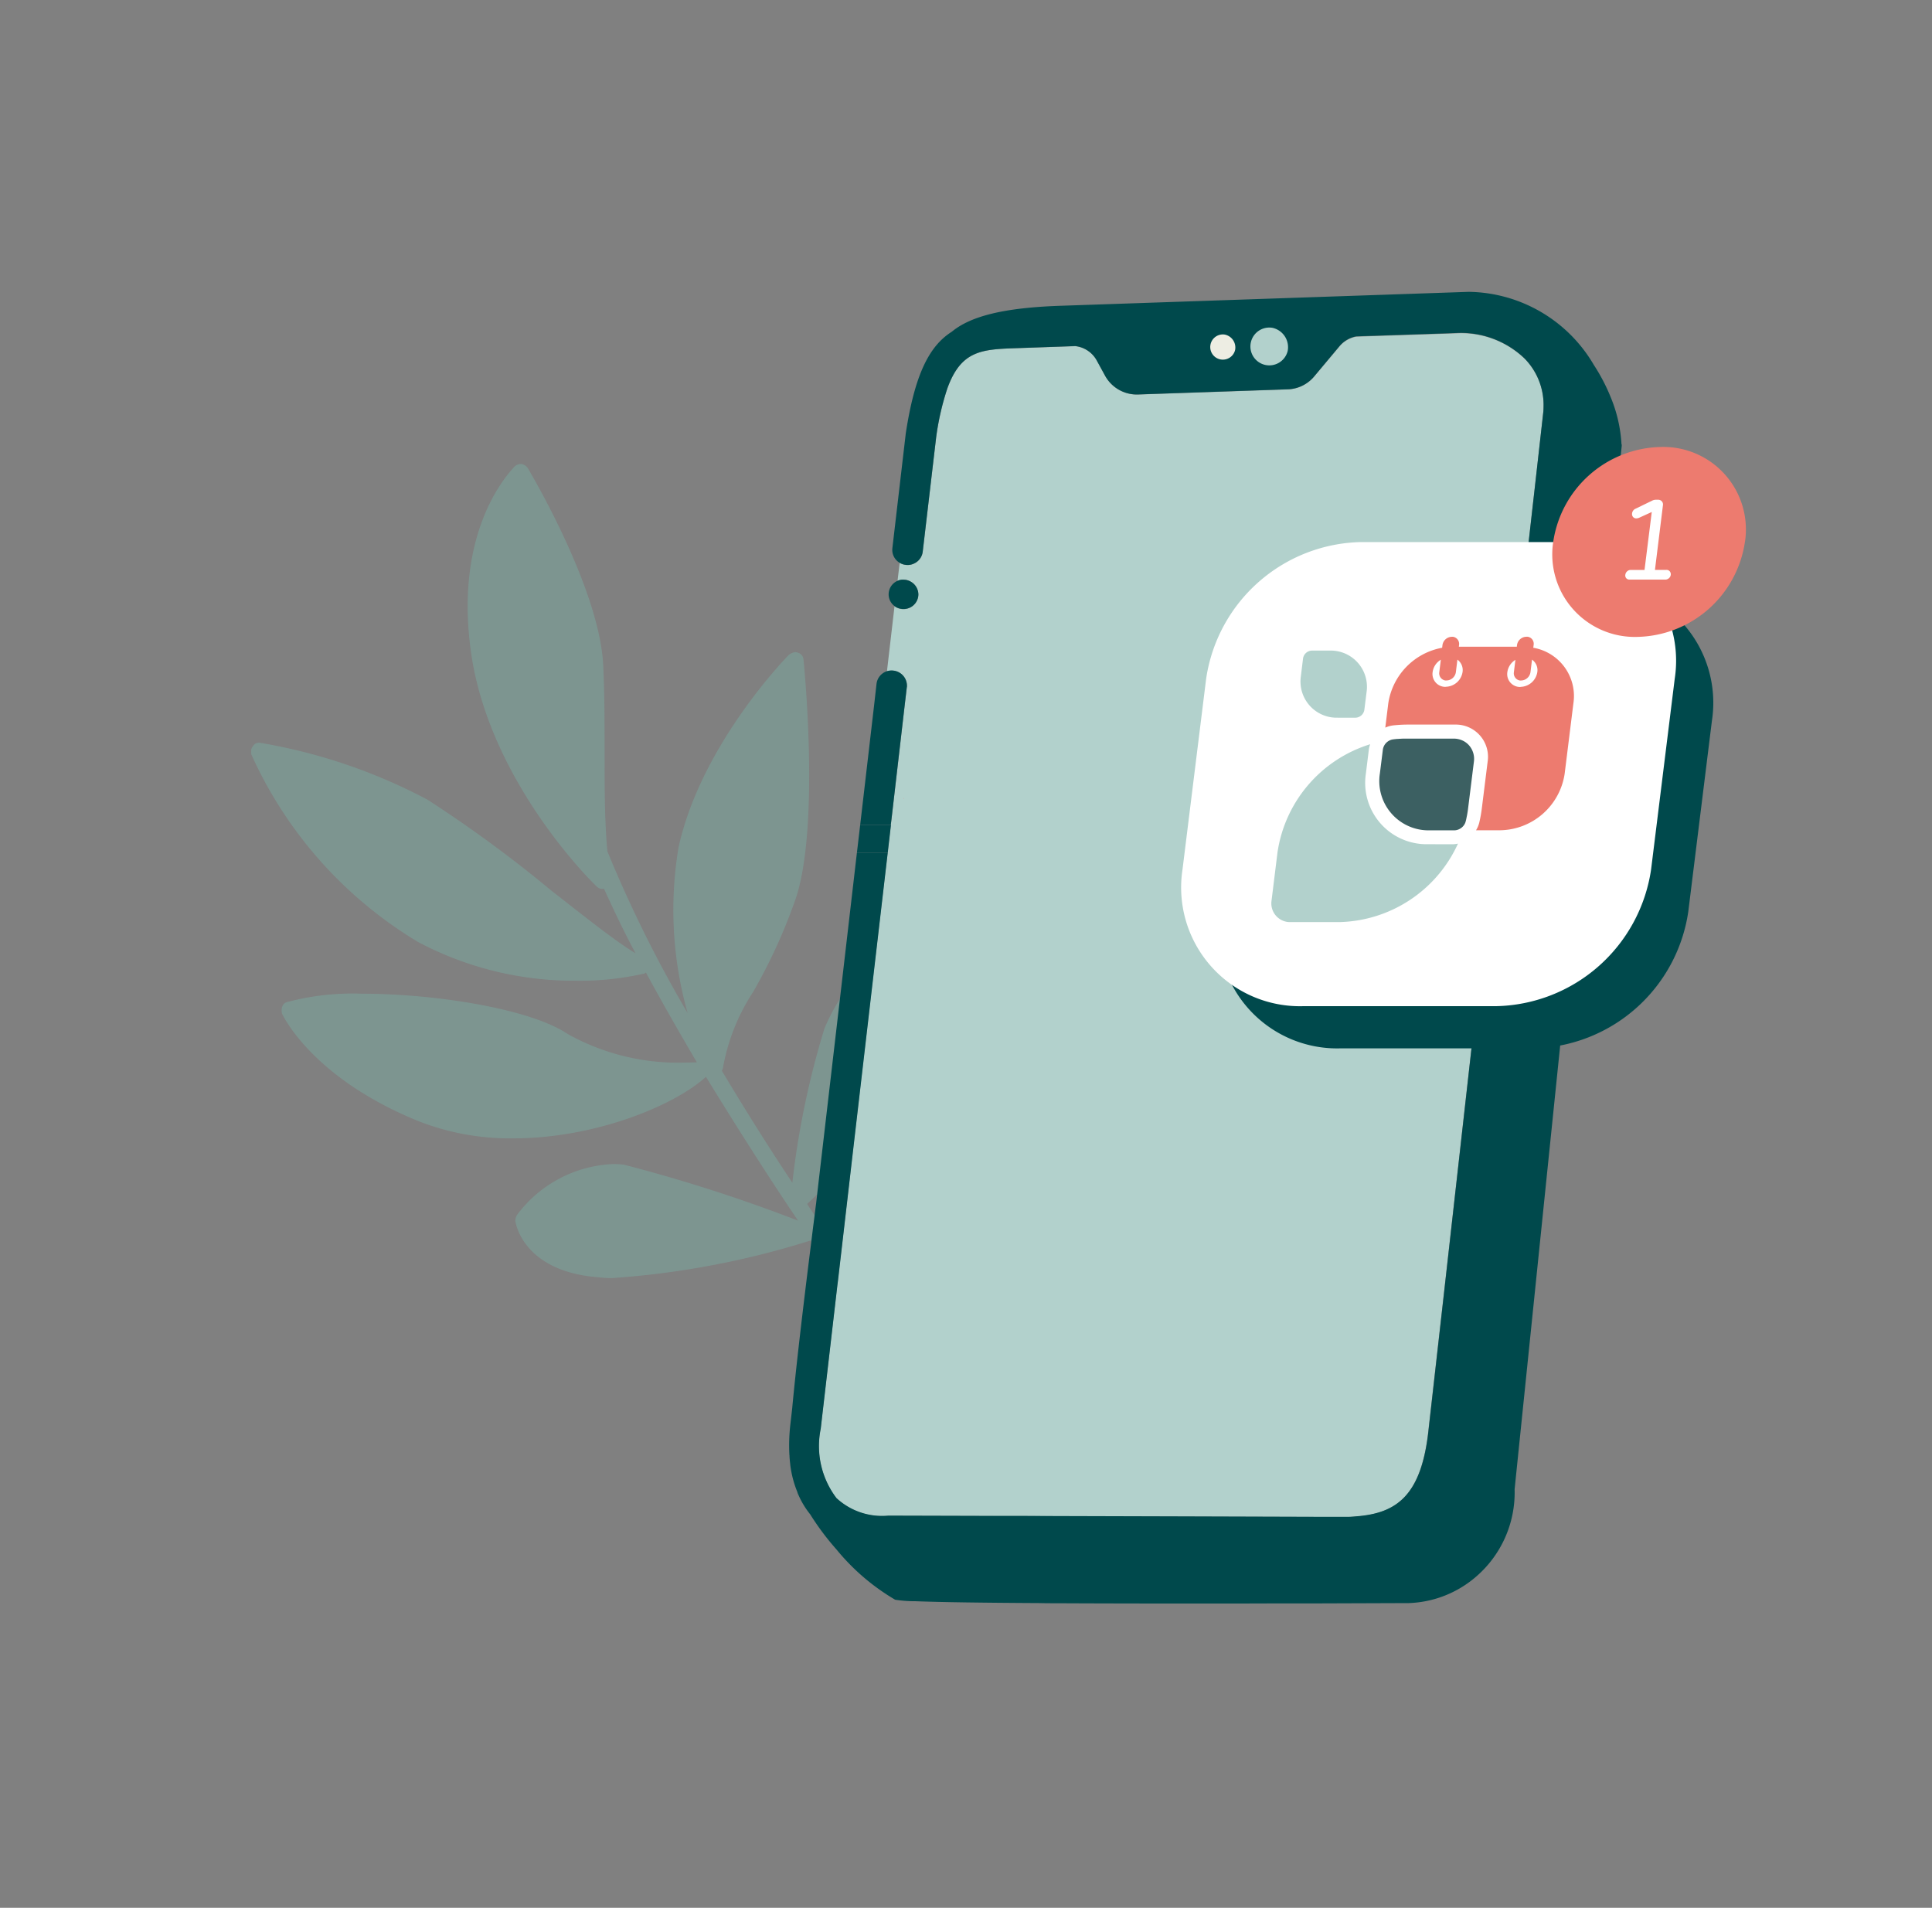 <svg xmlns="http://www.w3.org/2000/svg" xmlns:xlink="http://www.w3.org/1999/xlink" width="80" height="79" viewBox="0 0 80 79">
  <rect x="0" y="0" width="80" height="79" fill="#808080" stroke="none"/>
  <defs>
    <clipPath id="clip-path">
      <rect id="Rectangle_729" data-name="Rectangle 729" width="80" height="79" transform="translate(-0.455 0)" fill="none"/>
    </clipPath>
    <clipPath id="clip-path-2">
      <rect id="Rectangle_728" data-name="Rectangle 728" width="80" height="63" transform="translate(-0.455 -0.201)" fill="none"/>
    </clipPath>
    <clipPath id="clip-path-3">
      <rect id="Rectangle_727" data-name="Rectangle 727" width="28.16" height="36.681" fill="none"/>
    </clipPath>
    <clipPath id="clip-path-4">
      <rect id="Rectangle_726" data-name="Rectangle 726" width="28.154" height="36.67" fill="none"/>
    </clipPath>
  </defs>
  <g id="Groupe_2423" data-name="Groupe 2423" transform="translate(0.455 -0.267)">
    <g id="Groupe_2422" data-name="Groupe 2422" transform="translate(0 0.267)" clip-path="url(#clip-path)">
      <g id="Groupe_2421" data-name="Groupe 2421" transform="translate(0 8.201)">
        <g id="Groupe_2420" data-name="Groupe 2420" transform="translate(0 0)" clip-path="url(#clip-path-2)">
          <g id="Groupe_2419" data-name="Groupe 2419" transform="translate(9.943 11.002)" opacity="0.45">
            <g id="Groupe_2418" data-name="Groupe 2418">
              <g id="Groupe_2417" data-name="Groupe 2417" clip-path="url(#clip-path-3)">
                <g id="Groupe_2416" data-name="Groupe 2416" transform="translate(0.005 0.011)">
                  <g id="Groupe_2415" data-name="Groupe 2415" clip-path="url(#clip-path-4)">
                    <path id="Tracé_2674" data-name="Tracé 2674" d="M28.277,33.469a.422.422,0,0,0-.228.093c-.087.116-2.6,2.493-1.793,7.849.81,5.27,5,9.394,5.2,9.567a.333.333,0,0,0,.232.086h.058c.376.831.81,1.747,1.3,2.663-.78-.458-2.109-1.518-3.5-2.606a53.529,53.529,0,0,0-5.119-3.756,22.869,22.869,0,0,0-6.908-2.348.274.274,0,0,0-.062-.007.29.29,0,0,0-.257.15.365.365,0,0,0-.058.344,17.377,17.377,0,0,0,6.908,7.762,13.779,13.779,0,0,0,6.534,1.6,12.028,12.028,0,0,0,2.776-.286.154.154,0,0,0,.116-.058c.665,1.232,1.387,2.491,2.111,3.723-.1,0-.246.009-.434.009a9.392,9.392,0,0,1-4.915-1.182c-1.543-1.045-5.495-1.669-8.524-1.669a10.521,10.521,0,0,0-3.1.348.284.284,0,0,0-.2.2.481.481,0,0,0,0,.286c.058.116,1.272,2.664,5.637,4.44a10.387,10.387,0,0,0,3.932.716c3.411,0,6.707-1.376,7.979-2.549,1.3,2.119,2.631,4.21,3.815,5.957a65.421,65.421,0,0,0-7.227-2.322,4.307,4.307,0,0,0-.432-.022,5.236,5.236,0,0,0-3.962,2.085.466.466,0,0,0-.086.257c0,.086.318,2.12,3.469,2.349a3.88,3.88,0,0,0,.58.028,35.286,35.286,0,0,0,8.151-1.546.028.028,0,0,0,.029-.028h0c1.735,2.578,3.006,4.325,3.035,4.382a.357.357,0,0,0,.29.143.536.536,0,0,0,.2-.058.356.356,0,0,0,.086-.487c-.028-.058-1.676-2.322-3.757-5.47a26.336,26.336,0,0,1,2.544-2.177,7.634,7.634,0,0,0,2.313-4.179,6.408,6.408,0,0,0-.348-4.726.3.3,0,0,0-.232-.143.432.432,0,0,0-.261.058,8.583,8.583,0,0,0-3.3,3.9,35.3,35.3,0,0,0-1.329,6.385c-.954-1.433-1.965-3.036-2.92-4.64a.405.405,0,0,0,.058-.174,8.425,8.425,0,0,1,1.243-3.093,22.747,22.747,0,0,0,1.792-3.953c.954-3.064.319-9.509.29-9.8a.311.311,0,0,0-.232-.286.223.223,0,0,0-.1-.023.487.487,0,0,0-.273.109c-.146.143-3.642,3.752-4.568,7.963a15.7,15.7,0,0,0,.376,6.875,52.713,52.713,0,0,1-3.324-6.7c-.116-1.232-.116-2.635-.116-4.068,0-1.2,0-2.463-.058-3.666-.174-3.18-3.006-7.934-3.122-8.135a.417.417,0,0,0-.261-.171.219.219,0,0,0-.058-.008" transform="translate(-17.134 -33.469)" fill="#79afa5"/>
                  </g>
                </g>
              </g>
            </g>
          </g>
          <path id="Tracé_2675" data-name="Tracé 2675" d="M56.1,106.8a3.02,3.02,0,0,0,.033.323c-.014-.106-.024-.214-.033-.323" transform="translate(-23.537 -53.225)" fill="#266161"/>
          <path id="Tracé_2676" data-name="Tracé 2676" d="M87.662,27.1c0,.1,0,.191-.009.286l-.36,3.193-.091.8-.813,7.2-.121,1.07-1.025,9.082-.54,4.777L83.516,64.061,82.9,69.5c-.286,2.8-1.335,3.521-3.028,3.647-.106.009-.214.015-.323.017h-.934l-6.264-.019-4.571-.012h-.09l-1.468-.007H64.988l-4.462-.013a2.776,2.776,0,0,1-2.148-.726,3.561,3.561,0,0,1-.651-2.875l.046-.4.645-5.558.017-.142.122-1.04.481-4.153.992-8.533.468-4.012.134-1.161.03-.243.546-4.713.087-.74c0-.015,0-.031.006-.046a.628.628,0,0,0-.344-.584.644.644,0,0,0-.422-.058.38.38,0,0,0-.062.015l.313-2.693a.468.468,0,0,0,.121.071.627.627,0,0,0,.266.05.488.488,0,0,0,.156-.026.611.611,0,0,0,.441-.6.629.629,0,0,0-.286-.5.618.618,0,0,0-.354-.1.324.324,0,0,0-.058.007.536.536,0,0,0-.161.043L61,33.655a.648.648,0,0,0,.168.071c.029.006.058.012.087.015a.589.589,0,0,0,.343-.058.621.621,0,0,0,.357-.492l.556-4.734a11.115,11.115,0,0,1,.464-2.026c.575-1.59,1.441-1.618,2.918-1.667l2.38-.082a1.161,1.161,0,0,1,.891.6l.341.625a1.5,1.5,0,0,0,1.371.778l6.187-.212a1.493,1.493,0,0,0,1.1-.533l1.057-1.257a1.194,1.194,0,0,1,.683-.394l4.135-.137A3.791,3.791,0,0,1,86.877,25.2a2.747,2.747,0,0,1,.786,1.909" transform="translate(-24.201 -18.548)" fill="#b2d1cc"/>
          <path id="Tracé_2677" data-name="Tracé 2677" d="M60.577,54.6l.577-4.956.1-.886a.628.628,0,0,1,.435-.525.452.452,0,0,1,.062-.015.576.576,0,0,1,.2-.009.622.622,0,0,1,.218.065.628.628,0,0,1,.344.584c0,.015,0,.03-.006.046l-.087.741-.546,4.712-.031.243Z" transform="translate(-25.414 -28.642)" fill="#00494c"/>
          <path id="Tracé_2678" data-name="Tracé 2678" d="M89.982,27.515v.058L89.8,29.35l-.081.8-.067.651-.159,1.558v0l-.514,4.983-.109,1.07-.655,6.367V44.8L85.547,70.778a4.6,4.6,0,0,1-1.617,3.64,4.487,4.487,0,0,1-2.767,1.076l-3.672.013c-1.033,0-2.169,0-3.347.006h-.007c-2.454,0-5.1,0-7.446-.012h0c-.279,0-.551,0-.822-.007-2.224-.012-4.092-.036-5.122-.077h-.058a5.391,5.391,0,0,1-.792-.062,9.07,9.07,0,0,1-2.432-2.084,10.967,10.967,0,0,1-1.09-1.457,3.5,3.5,0,0,1-.522-.892v-.012a4.33,4.33,0,0,1-.3-1.144l0-.009c-.013-.108-.024-.215-.031-.327v-.012a.311.311,0,0,0-.006-.073v-.013a7.525,7.525,0,0,1,.037-1.2l.08-.7c.15-1.617.429-4.02.788-6.873.041-.342.084-.686.13-1.04.022-.188.046-.379.072-.569l.086-.75.96-8.234.642-5.53h1.277l-.467,4.012-.993,8.533-.481,4.153-.121,1.04-.019.141v0l-.645,5.556-.046.4a3.56,3.56,0,0,0,.652,2.875,2.781,2.781,0,0,0,2.148.726l4.462.012,1.235,0,1.468.006h.091l4.569.013,6.265.019h.934c.109,0,.218-.009.323-.019,1.693-.125,2.742-.842,3.028-3.646l.614-5.434L83.79,52.273l.54-4.775,1.023-9.082.121-1.07.813-7.2.091-.8.359-3.193c.007-.1.009-.191.009-.286a2.748,2.748,0,0,0-.785-1.91,3.8,3.8,0,0,0-2.839-1.055l-4.135.138a1.191,1.191,0,0,0-.683.394L77.246,24.7a1.491,1.491,0,0,1-1.1.532l-6.187.213a1.5,1.5,0,0,1-1.371-.778l-.342-.625a1.16,1.16,0,0,0-.891-.6l-2.38.084c-1.477.049-2.342.077-2.917,1.667a11.02,11.02,0,0,0-.464,2.026l-.556,4.734a.618.618,0,0,1-.357.491.6.6,0,0,1-.344.058.623.623,0,0,1-.087-.016.707.707,0,0,1-.168-.07.619.619,0,0,1-.3-.609l.555-4.755c.37-2.417.962-3.606,1.9-4.2.772-.639,2.125-1,4.539-1.079l16.87-.576a6.092,6.092,0,0,1,5.181,3.026,7.781,7.781,0,0,1,.7,1.34,5.947,5.947,0,0,1,.446,1.949" transform="translate(-23.285 -17.313)" fill="#00494c"/>
          <path id="Tracé_2679" data-name="Tracé 2679" d="M63.839,42.309a.611.611,0,0,1-.439.606.625.625,0,0,1-.424-.024.52.52,0,0,1-.12-.068.6.6,0,0,1-.249-.47.611.611,0,0,1,.535-.626.326.326,0,0,1,.058,0,.618.618,0,0,1,.354.1.61.61,0,0,1,.284.493" transform="translate(-26.265 -25.923)" fill="#00494c"/>
          <path id="Tracé_2680" data-name="Tracé 2680" d="M63.672,57.3a.09.09,0,0,1,0,.03l.009.008c0-.013,0-.026-.006-.038" transform="translate(-26.711 -32.459)" fill="#ff736b"/>
          <path id="Tracé_2681" data-name="Tracé 2681" d="M89.956,24.713a.783.783,0,1,1-.639-.961.821.821,0,0,1,.639.961" transform="translate(-37.091 -18.38)" fill="#b2d1cc"/>
          <path id="Tracé_2682" data-name="Tracé 2682" d="M86.578,24.88a.522.522,0,1,1-.425-.639.547.547,0,0,1,.425.639" transform="translate(-35.89 -18.587)" fill="#edede3"/>
          <path id="Tracé_2683" data-name="Tracé 2683" d="M60.478,59.223l-.136,1.161h1.277l.134-1.161Z" transform="translate(-25.315 -33.265)" fill="#00494c"/>
          <path id="Tracé_2684" data-name="Tracé 2684" d="M99.182,61.267H91.2a4.916,4.916,0,0,1-5.01-5.659l.979-7.906a6.625,6.625,0,0,1,6.413-5.659h7.978a4.916,4.916,0,0,1,5.009,5.659l-.979,7.906a6.624,6.624,0,0,1-6.412,5.659" transform="translate(-36.137 -26.057)" fill="#00494c"/>
          <path id="Tracé_2685" data-name="Tracé 2685" d="M96.516,58.258H88.538a4.916,4.916,0,0,1-5.01-5.659l.979-7.9a6.624,6.624,0,0,1,6.413-5.659H98.9a4.916,4.916,0,0,1,5.01,5.659l-.979,7.9a6.624,6.624,0,0,1-6.412,5.659" transform="translate(-35.018 -24.795)" fill="#fff"/>
          <path id="Tracé_2686" data-name="Tracé 2686" d="M96.408,57.607a2.542,2.542,0,0,1-2.614-2.467,2.6,2.6,0,0,1,.028-.456l.123-.992A1.039,1.039,0,0,1,94,53.468a5.532,5.532,0,0,0-3.837,4.474l-.247,2a.775.775,0,0,0,.65.883.767.767,0,0,0,.141.008h2.012a5.536,5.536,0,0,0,4.917-3.251,1.091,1.091,0,0,1-.229.028Z" transform="translate(-37.719 -30.851)" fill="#b2d1cc"/>
          <path id="Tracé_2687" data-name="Tracé 2687" d="M103.642,47.884a.534.534,0,0,1-.551-.516.54.54,0,0,1,.006-.1.709.709,0,0,1,.334-.507l-.064.517a.3.3,0,0,0,.248.337.287.287,0,0,0,.055,0,.4.4,0,0,0,.384-.341l.065-.522a.53.53,0,0,1,.219.514.719.719,0,0,1-.7.613m-3.092,0a.533.533,0,0,1-.543-.613.708.708,0,0,1,.34-.511l-.065.522a.3.3,0,0,0,.247.337.272.272,0,0,0,.053,0,.4.4,0,0,0,.387-.341l.064-.522a.536.536,0,0,1,.214.511.719.719,0,0,1-.7.613m3.629-1.625.014-.111a.293.293,0,0,0-.246-.335.284.284,0,0,0-.055,0,.4.4,0,0,0-.387.338l-.009.075h-2.4l.009-.075a.3.3,0,0,0-.247-.336.359.359,0,0,0-.056,0,.4.4,0,0,0-.384.338l-.014.116a2.755,2.755,0,0,0-2.231,2.307l-.123,1a1.131,1.131,0,0,1,.328-.092,5.564,5.564,0,0,1,.606-.034h1.947a1.335,1.335,0,0,1,1.372,1.3,1.38,1.38,0,0,1-.015.235l-.24,1.929a5.53,5.53,0,0,1-.108.6,1.105,1.105,0,0,1-.133.312h1.012a2.745,2.745,0,0,0,2.659-2.348l.36-2.9a2.028,2.028,0,0,0-1.664-2.31" transform="translate(-41.136 -27.638)" fill="#ed7b6f"/>
          <path id="Tracé_2688" data-name="Tracé 2688" d="M93.524,49.565h.734a.382.382,0,0,0,.37-.327l.091-.729a1.5,1.5,0,0,0-1.526-1.723h-.734a.382.382,0,0,0-.37.327L92,47.841a1.5,1.5,0,0,0,1.254,1.707,1.525,1.525,0,0,0,.272.016" transform="translate(-38.588 -28.047)" fill="#b2d1cc"/>
          <path id="Tracé_2689" data-name="Tracé 2689" d="M98.393,53.077c-.057,0-.114.008-.171.014l-.046.006a.47.47,0,0,0-.143.044.5.5,0,0,0-.278.383l-.124.991a2.039,2.039,0,0,0,1.706,2.325,2.085,2.085,0,0,0,.371.023h1a.475.475,0,0,0,.081-.007.519.519,0,0,0,.222-.1.508.508,0,0,0,.111-.12.487.487,0,0,0,.062-.136c0-.016.008-.031.012-.046.013-.058.024-.113.035-.169.006-.027.012-.055.016-.081.015-.084.028-.167.038-.253l.24-1.929a.85.85,0,0,0-.2-.677.813.813,0,0,0-.282-.206.887.887,0,0,0-.367-.074H98.73c-.085,0-.17,0-.255.007-.028,0-.055,0-.082.006" transform="translate(-40.949 -30.681)" fill="#3c6062"/>
          <path id="Tracé_2690" data-name="Tracé 2690" d="M117.923,36.194a4.6,4.6,0,0,1-4.455,3.932,3.417,3.417,0,0,1-3.483-3.932,4.6,4.6,0,0,1,4.457-3.932,3.417,3.417,0,0,1,3.483,3.932" transform="translate(-46.125 -21.954)" fill="#ed7b6f"/>
          <path id="Tracé_2691" data-name="Tracé 2691" d="M115.194,39.279a.174.174,0,0,1-.039-.142.224.224,0,0,1,.075-.144.211.211,0,0,1,.15-.058h.57l.3-2.4-.517.236a.323.323,0,0,1-.116.029.171.171,0,0,1-.183-.157.177.177,0,0,1,0-.046.242.242,0,0,1,.149-.2l.692-.336a.326.326,0,0,1,.138-.033h.1a.2.2,0,0,1,.154.066.192.192,0,0,1,.046.16l-.331,2.678h.473a.174.174,0,0,1,.182.165.17.17,0,0,1,0,.038.213.213,0,0,1-.077.142.23.23,0,0,1-.153.058h-1.478a.175.175,0,0,1-.136-.058" transform="translate(-48.309 -23.535)" fill="#fff"/>
        </g>
      </g>
    </g>
  </g>
</svg>
